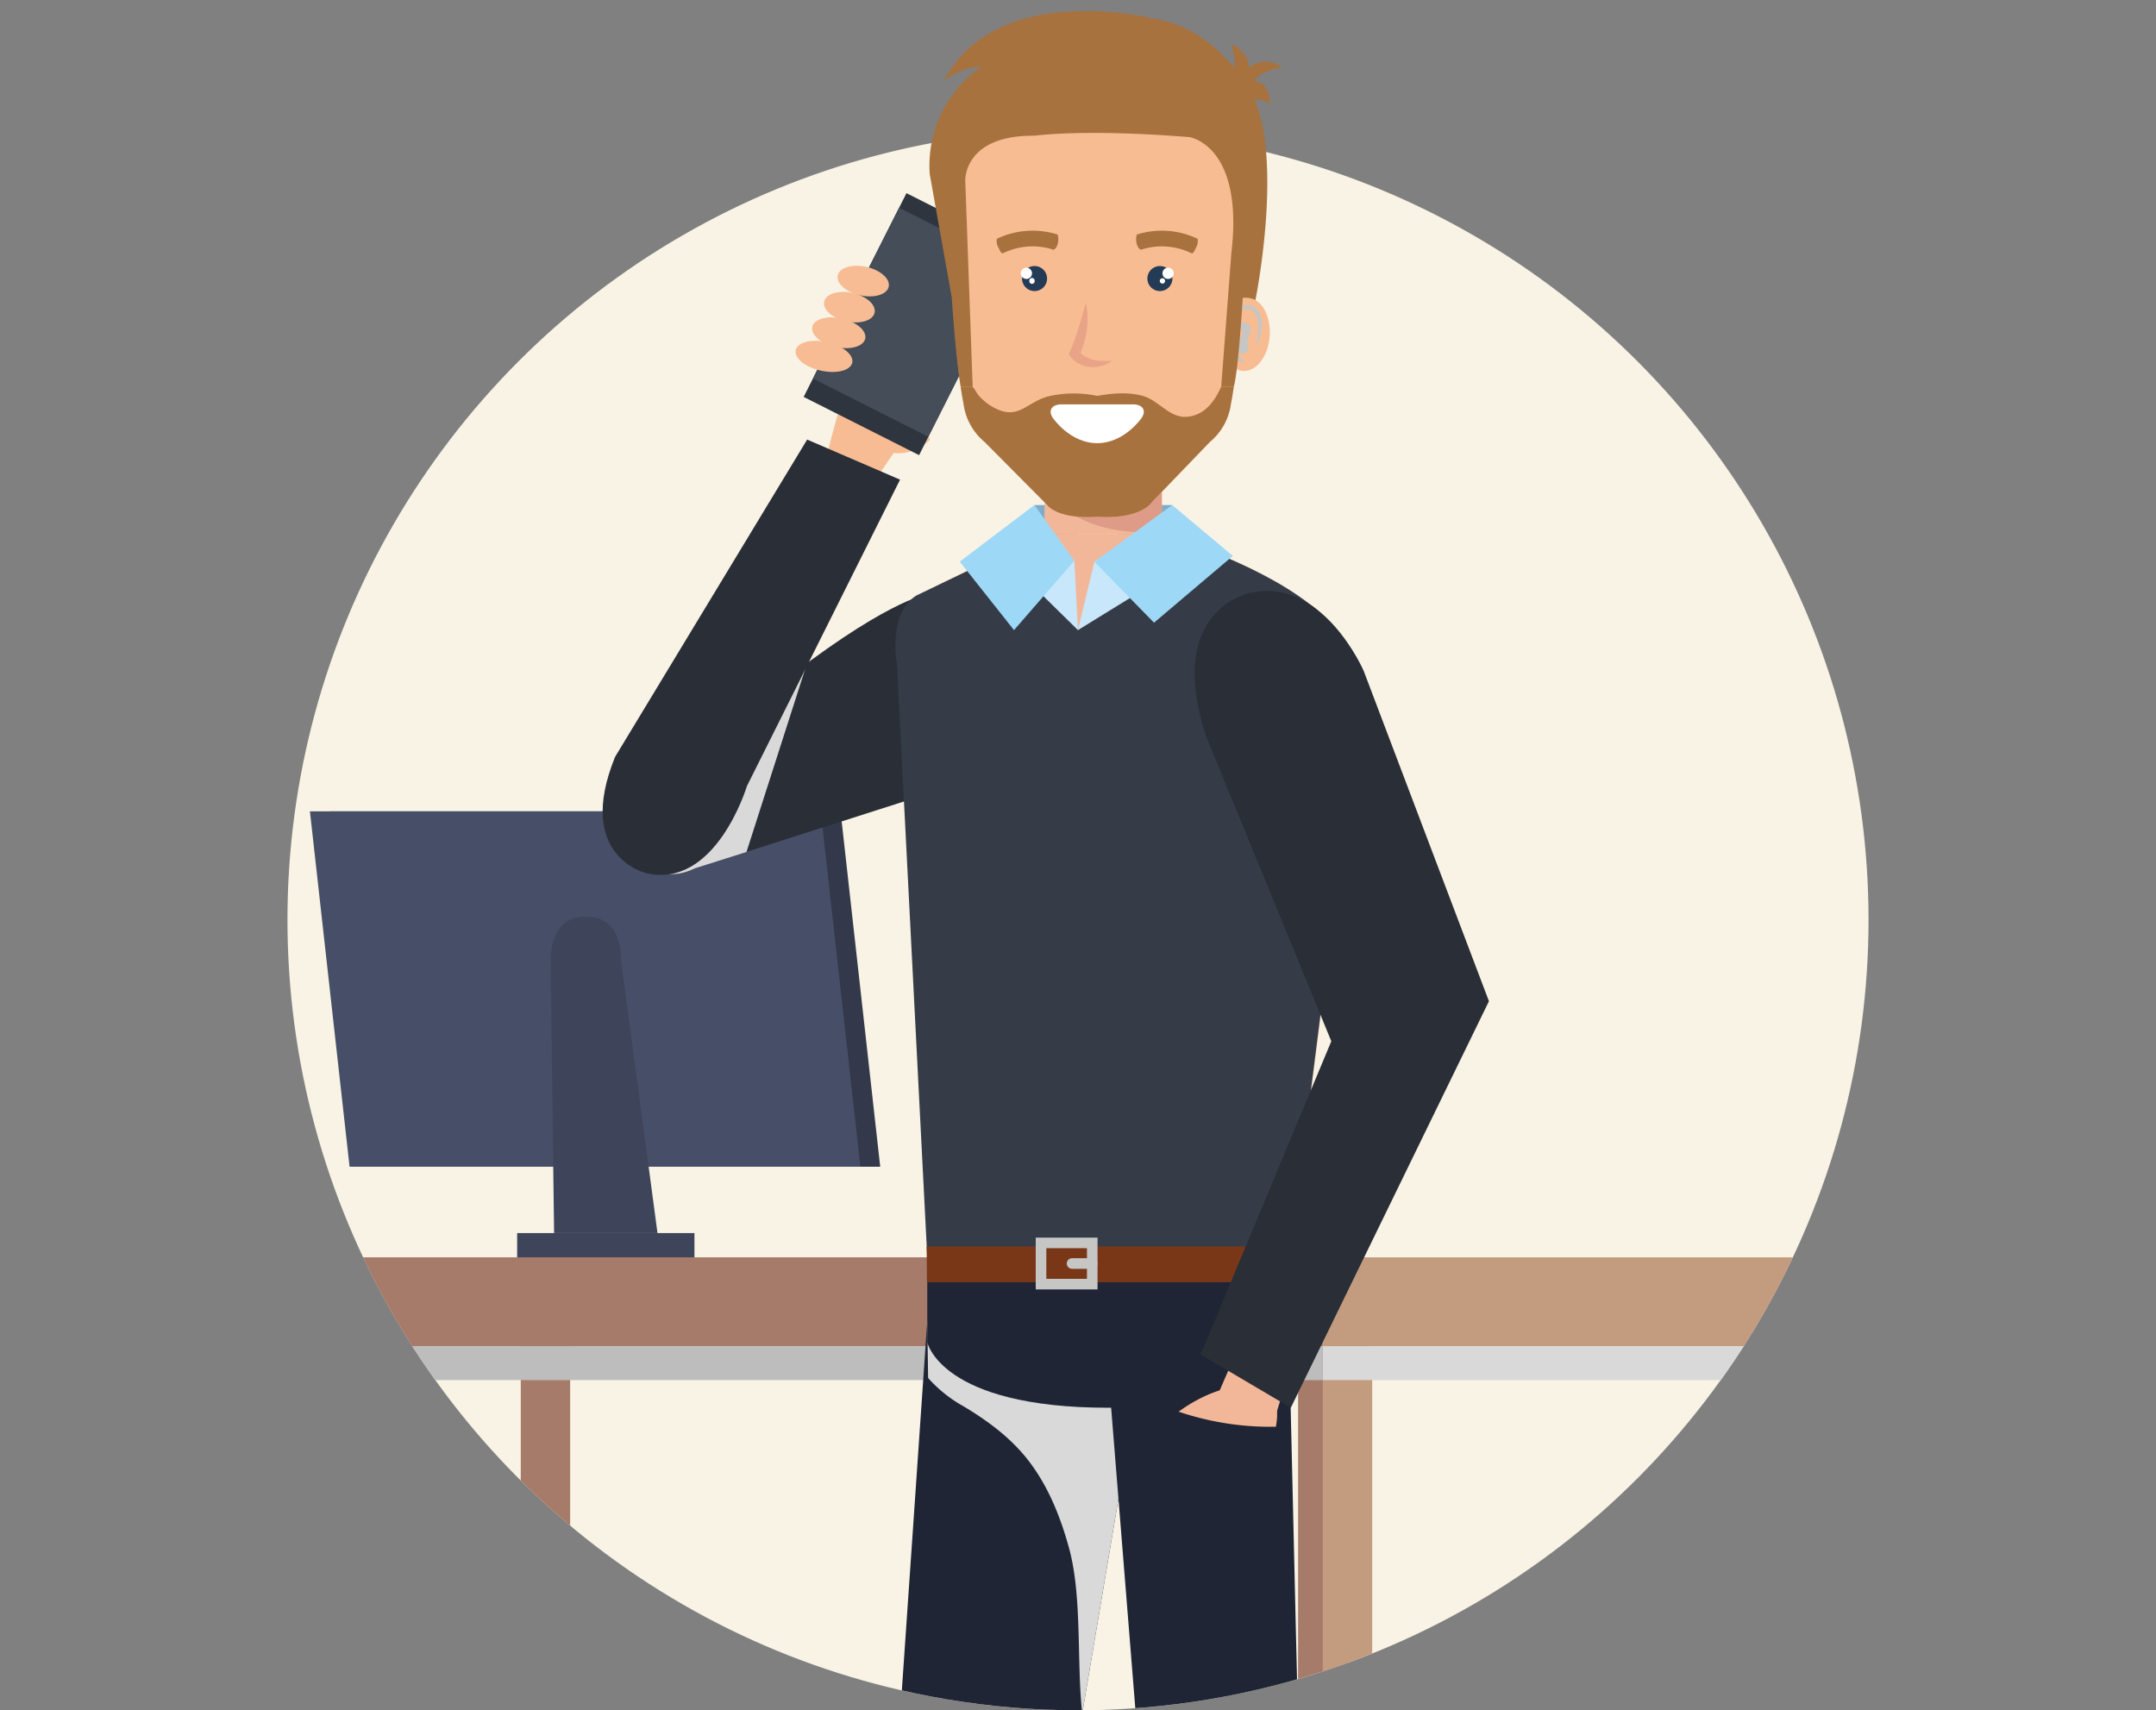 <?xml version="1.0" encoding="UTF-8"?> <svg xmlns="http://www.w3.org/2000/svg" xmlns:xlink="http://www.w3.org/1999/xlink" width="486" height="385.562" viewBox="0 0 486 385.562"><rect x="0" y="0" width="486" height="385.562" fill="#808080" stroke="none"/><defs><clipPath id="clip-path"><path id="Path_8716" data-name="Path 8716" d="M486,48.245H0V297.724H69.808a178.253,178.253,0,0,0,346.384,0H486Z" fill="none"></path></clipPath></defs><g id="PG-1" transform="translate(0 -48.245)" style="isolation: isolate"><g id="Calque_1" data-name="Calque 1"><g id="Group_5340" data-name="Group 5340"><circle id="Ellipse_50" data-name="Ellipse 50" cx="178.201" cy="178.201" r="178.201" transform="translate(64.799 77.405)" fill="#f8f3e4"></circle><g id="Group_5339" data-name="Group 5339" clip-path="url(#clip-path)"><g id="Group_5338" data-name="Group 5338"><g id="Group_5315" data-name="Group 5315"><g id="Group_5314" data-name="Group 5314"><path id="Path_8665" data-name="Path 8665" d="M83.273,311.274H198.416l-8.942-80.12H74.334Z" fill="#33394b"></path><path id="Path_8666" data-name="Path 8666" d="M78.8,311.274H193.944L185,231.154H69.863Z" fill="#474f68"></path></g><path id="Path_8667" data-name="Path 8667" d="M124.109,265.083c0-10.458,6.819-10.261,7.973-10.151,1.157-.109,7.976-.307,7.976,10.151l8.153,61.139H124.9l-.79-61.139Z" fill="#3e455b"></path><rect id="Rectangle_853" data-name="Rectangle 853" width="39.961" height="7.147" transform="translate(116.576 326.221)" fill="#3e455b"></rect></g><g id="Group_5317" data-name="Group 5317"><g id="Group_5316" data-name="Group 5316"><rect id="Rectangle_854" data-name="Rectangle 854" width="118.116" height="20.02" transform="translate(298.176 331.695)" fill="#c39c80"></rect><rect id="Rectangle_855" data-name="Rectangle 855" width="256.474" height="20.014" transform="translate(41.702 331.698)" fill="#a67b69"></rect></g><rect id="Rectangle_856" data-name="Rectangle 856" width="11.135" height="192.304" transform="translate(405.157 351.712)" fill="#c39c80"></rect><rect id="Rectangle_857" data-name="Rectangle 857" width="11.135" height="192.304" transform="translate(292.611 351.712)" fill="#a67b69"></rect><rect id="Rectangle_858" data-name="Rectangle 858" width="11.135" height="192.304" transform="translate(41.702 351.712)" fill="#a67b69"></rect><rect id="Rectangle_859" data-name="Rectangle 859" width="11.132" height="192.304" transform="translate(117.39 351.712)" fill="#a67b69"></rect><rect id="Rectangle_860" data-name="Rectangle 860" width="11.139" height="192.304" transform="translate(298.176 351.712)" fill="#c39c80"></rect><rect id="Rectangle_861" data-name="Rectangle 861" width="118.116" height="7.658" transform="translate(298.176 351.712)" fill="#d9d9d9"></rect><rect id="Rectangle_862" data-name="Rectangle 862" width="256.474" height="7.658" transform="translate(41.702 351.712)" fill="#bdbdbd"></rect></g><g id="Group_5337" data-name="Group 5337"><g id="Group_5320" data-name="Group 5320"><path id="Path_8668" data-name="Path 8668" d="M209.551,147.455s-3.423,3.52-8.1,2.9l-3.876,5.662-11.1-5.416s5.3-22.389,10.911-31.14l1.364-1.513,5.887,10.179,1.382,6.467,2.612,8.551.92,4.307Z" fill="#f7bc93"></path><g id="Group_5318" data-name="Group 5318"><rect id="Rectangle_863" data-name="Rectangle 863" width="51.449" height="29.142" transform="translate(181.159 137.724) rotate(-63.23)" fill="#2f353e"></rect><rect id="Rectangle_864" data-name="Rectangle 864" width="43.12" height="29.142" transform="translate(183.247 133.578) rotate(-63.23)" fill="#444d58"></rect></g><g id="Group_5319" data-name="Group 5319"><path id="Path_8669" data-name="Path 8669" d="M188.835,110.328c-.395,1.771,1.856,3.779,5.03,4.486s6.066-.149,6.464-1.92-1.859-3.782-5.033-4.489-6.066.155-6.461,1.926Z" fill="#f7bc93"></path><path id="Path_8670" data-name="Path 8670" d="M185.78,116.218c-.395,1.771,1.829,3.776,4.966,4.474s6-.164,6.4-1.935-1.829-3.773-4.966-4.474-6,.167-6.4,1.938Z" fill="#f7bc93"></path><path id="Path_8671" data-name="Path 8671" d="M183.1,121.928c-.395,1.771,1.956,3.8,5.252,4.541s6.291-.1,6.686-1.874-1.959-3.8-5.255-4.538-6.291.1-6.686,1.871Z" fill="#f7bc93"></path><path id="Path_8672" data-name="Path 8672" d="M179.355,127.171c-.392,1.771,2.138,3.842,5.662,4.626s6.695-.012,7.093-1.783-2.141-3.842-5.662-4.629-6.695.012-7.093,1.783Z" fill="#f7bc93"></path></g><path id="Path_8673" data-name="Path 8673" d="M156.607,244.008l47.224-15.1s12.287-37.048,5.893-46.835c0,0-8,.519-31.028,18.1l-30.548,21.5s-12.53,5.5-5.325,18.231c0,0,4.568,8.6,13.784,4.1Z" fill="#292e37"></path><path id="Path_8674" data-name="Path 8674" d="M168.259,240.318l-11.652,3.691c-9.219,4.5-13.784-4.1-13.784-4.1-7.208-12.733,5.325-18.231,5.325-18.231l33.738-23.8-13.62,42.446Z" fill="#d9d9d9" style="mix-blend-mode: multiply;isolation: isolate"></path><path id="Path_8675" data-name="Path 8675" d="M138.653,218.87l43.293-71.527,20.941,9.034-34.524,69.1s-7.041,23.392-22.806,19.574C145.557,245.053,129.54,241.247,138.653,218.87Z" fill="#292e37"></path></g><path id="Path_8676" data-name="Path 8676" d="M233.174,162.1h9.814v9.437h-13.21Z" fill="#80adc5"></path><path id="Path_8677" data-name="Path 8677" d="M254.169,162.1h10.063v9.437h-13.21Z" fill="#80adc5"></path><path id="Path_8678" data-name="Path 8678" d="M209.02,346.056l-9.978,145.016-.93,149.849H222L233.69,495.343l25.226-149.506Z" fill="#1f2535"></path><g id="Group_5321" data-name="Group 5321" style="mix-blend-mode: multiply;isolation: isolate"><path id="Path_8679" data-name="Path 8679" d="M217.142,365.244c5.428,3.25,10.543,7.008,14.483,12.007,4.587,5.832,7.384,12.836,9.337,19.92,3.038,11,1.7,26.007,2.995,37.307l14.957-88.64-49.9.219.2,12.833a30.36,30.36,0,0,0,7.925,6.354Z" fill="#d9d9d9"></path></g><path id="Path_8680" data-name="Path 8680" d="M223.025,346.056c.2.246.4.5.6.744,1.622,2,3.262,3.991,4.875,6.008a.3.3,0,0,1,.486.188c.024.267.21.489.261.759.155.2.316.407.471.607a33.938,33.938,0,0,0,4.459,3.3,24.673,24.673,0,0,0,12.238,3.35c1.133.052,2.263.088,3.4.143l.8-15.1h-27.59Z" fill="#0086a0"></path><path id="Path_8681" data-name="Path 8681" d="M249.837,331.625H209.023V350.81s2.949,14.78,40.815,14.793c40.815.015,40.815-14.793,40.815-14.793V331.625Z" fill="#1f2535"></path><path id="Path_8682" data-name="Path 8682" d="M290.482,346.056l6.883,294.3h-24.8l-23.668-294.3Z" fill="#1f2535"></path><path id="Path_8683" data-name="Path 8683" d="M261.9,168.606s20.792,6.057,33.279,15.8c0,0,11.491,6.986,9.914,28.142s-14.13,117.5-14.13,117.5h-79.7l-7.636-126.84s-1.783-17.429,8.453-23.367l23.361-11.233" fill="#f2b798"></path><rect id="Rectangle_865" data-name="Rectangle 865" width="26.457" height="25.46" transform="translate(235.446 143.145)" fill="#f2b798"></rect><path id="Path_8684" data-name="Path 8684" d="M253.47,167.971a30.076,30.076,0,0,1-18.025-8.511V148.516H261.9v19.7a48.284,48.284,0,0,1-8.435-.246Z" fill="#de9b87"></path><path id="Path_8685" data-name="Path 8685" d="M261.9,168.606s20.792,6.057,33.279,15.8c0,0,11.491,6.986,9.914,28.142s-14.446,119.076-14.446,119.076H209.02l-6.84-133.759s-2.117-11.306,4.38-15.37l28.887-13.887,7.542,21.688,18.918-21.688Z" fill="#363c47"></path><g id="Group_5322" data-name="Group 5322"><path id="Path_8686" data-name="Path 8686" d="M242.988,190.293l-.808-15.652-6.734-6.036-10.7,3.76Z" fill="#c8e7fa"></path><path id="Path_8687" data-name="Path 8687" d="M233.174,162.1l-16.831,12.754,12.232,15.443,13.6-15.652Z" fill="#9ed8f7"></path></g><g id="Group_5323" data-name="Group 5323"><path id="Path_8688" data-name="Path 8688" d="M242.988,190.293l3.715-15.406L262.115,164.8l8.833,8.25Z" fill="#c8e7fa"></path><path id="Path_8689" data-name="Path 8689" d="M264.232,162.1,277.9,173.569l-17.763,15.048L246.7,174.887Z" fill="#9ed8f7"></path></g><g id="Group_5325" data-name="Group 5325"><path id="Path_8690" data-name="Path 8690" d="M290.652,337.3c-.125-3.821.046-6.464,0-8.028h-81.77l.07,8.028Z" fill="#7a3718"></path><g id="Group_5324" data-name="Group 5324"><path id="Path_8691" data-name="Path 8691" d="M247.407,338.927H233.471V327.245h13.936Zm-11.549-2.387h9.164v-6.907h-9.164Z" fill="#c6c6c5"></path><path id="Path_8692" data-name="Path 8692" d="M246.217,334.28H241.7a1.194,1.194,0,1,1,0-2.387h4.514a1.194,1.194,0,0,1,0,2.387Z" fill="#c6c6c5"></path></g></g><g id="Group_5327" data-name="Group 5327"><path id="Path_8693" data-name="Path 8693" d="M308.446,233.878l18.826,39.794.2.431a9.256,9.256,0,0,1,.125,7.594l-39.721,81.949a6.06,6.06,0,0,1-11.348-4.2l31.514-84.992.331,8.019-18.82-39.788a10.327,10.327,0,0,1,5.012-13.778,10.47,10.47,0,0,1,13.881,4.972Z" fill="#f2b798"></path><g id="Group_5326" data-name="Group 5326"><path id="Path_8694" data-name="Path 8694" d="M285.975,372.464l4.994-16.19-12.287-3.22-6.47,14.923Z" fill="#f2b798"></path><path id="Path_8695" data-name="Path 8695" d="M276.522,376.951s-4.058,13.341-5.255,17.475c0,0,.125,1.625,1.415,1.655,0,0,.929-.024,1.54-1.458a162.264,162.264,0,0,0,6.245-16.888l-1.838,12.229a1.037,1.037,0,0,0,1.063.9,1.39,1.39,0,0,0,1.422-1.16l4.45-12.809s4.307-10.634,1.191-13.134c-7.023-7.609-20.345,2.217-20.345,2.217-1.631,1.13-3.311,2.181-4.957,3.262-.431.295-.872.583-1.3.866-1.99,1.254-1.361,2.694-1.361,2.694.793,1.616,2.7.8,2.7.8l9.283-4.4-9,21.958s-1.093,3.074.75,3.493c0,0,1.054.541,2.29-2.536l8.778-17.693s-6.67,17.958-8.2,21.955c0,0-.17,1.95,1.953,1.412,0,0,1.224-.395,1.971-3.265,0,0,6.941-15.938,7.2-17.563" fill="#f2b798"></path></g></g><path id="Path_8696" data-name="Path 8696" d="M300.1,282.977l-28.085-68.392c-9.778-28.987,9.805-32.7,9.805-32.7,16.324-3.7,25.564,17.569,25.564,17.569l28.249,74.5-44.663,91.647-20.333-12L300.1,282.983Z" fill="#292e37"></path><path id="Path_8697" data-name="Path 8697" d="M255.2,361.863a64.5,64.5,0,0,0,33.367,7.992v36.629H255.2V361.86Z" fill="#1f2535"></path><g id="Group_5336" data-name="Group 5336"><g id="Group_5330" data-name="Group 5330"><path id="Path_8698" data-name="Path 8698" d="M275.276,123.3c-.3,4.562,1.92,8.4,4.945,8.572s5.707-3.378,6-7.94-1.92-8.4-4.951-8.572-5.707,3.378-6,7.94Z" fill="#f8bc93"></path><g id="Group_5328" data-name="Group 5328" style="mix-blend-mode: multiply;isolation: isolate"><path id="Path_8699" data-name="Path 8699" d="M278.846,121.7s.012-.255.067-.674a6.516,6.516,0,0,1,.477-1.677c.289-.629.784-1.37,1.531-1.473a2.077,2.077,0,0,1,.58.012c.036.015.243.055.307.088a2.409,2.409,0,0,1,.231.118,2.491,2.491,0,0,1,.854.908,5.033,5.033,0,0,1,.529,1.242,4.855,4.855,0,0,1,.207,1.285c-.024.459.015.917-.036,1.318s-.085.8-.115,1.148c-.07.358-.115.693-.155.99s-.118.55-.161.759c-.091.425-.131.674-.131.674s.118-.219.313-.617c.085-.2.225-.437.328-.723s.231-.614.355-.969.2-.778.3-1.209a11.706,11.706,0,0,0,.167-1.33,4.788,4.788,0,0,0-.146-1.543,5.541,5.541,0,0,0-.6-1.482,3.367,3.367,0,0,0-1.221-1.224,2.536,2.536,0,0,0-.456-.2,3.7,3.7,0,0,0-.425-.088,2.968,2.968,0,0,0-.9.043,2.24,2.24,0,0,0-1.34.914,3.7,3.7,0,0,0-.541,1.188,5.461,5.461,0,0,0-.134,1.835,3.4,3.4,0,0,0,.121.68Z" fill="#c6c6c5"></path></g><path id="Path_8700" data-name="Path 8700" d="M278.846,121.7s-.34-.453,1.592-.735c0,0,2.223.121,1.267,2.457a5.982,5.982,0,0,0-.434,1.558c-.091.765.4,1.747-.018,2.46a1.55,1.55,0,0,1-2.585-.4c-.185-.744.635-2.117,1.021-2.694a1.728,1.728,0,0,0-.841-2.652Z" fill="#c6c6c5" style="mix-blend-mode: multiply;isolation: isolate"></path><g id="Group_5329" data-name="Group 5329" style="mix-blend-mode: multiply;isolation: isolate"><path id="Path_8701" data-name="Path 8701" d="M278.654,126.949a.612.612,0,0,0-.134.137,1.31,1.31,0,0,0-.225.44.954.954,0,0,0-.058.328.975.975,0,0,0,.018.374c.033.125.058.264.106.395a2.95,2.95,0,0,0,.216.358,1.618,1.618,0,0,0,.267.319,2.688,2.688,0,0,0,.322.234,1.4,1.4,0,0,0,.644.273,2.291,2.291,0,0,0,.686.07,3.622,3.622,0,0,0-.386-.516,1.924,1.924,0,0,0-.191-.194c-.061-.079-.109-.167-.176-.24a2.244,2.244,0,0,0-.2-.219,1.308,1.308,0,0,1-.161-.237,2.994,2.994,0,0,1-.307-.474,1.982,1.982,0,0,1-.122-.24c-.027-.082-.085-.161-.106-.237a6.034,6.034,0,0,1-.2-.574Z" fill="#c6c6c5"></path></g></g><path id="Path_8702" data-name="Path 8702" d="M280.264,89.877a25.216,25.216,0,0,0-5.972-13.526,33.806,33.806,0,0,0-9.167-6.695,41.165,41.165,0,0,0-35.581,0,33.775,33.775,0,0,0-9.161,6.695,25.157,25.157,0,0,0-5.969,13.526s-.234,34.385,2.807,49.46a13.4,13.4,0,0,0,4.714,8.517L236,162.017s2.081,3.338,11.336,2.725c10.06.614,12.366-3.347,12.366-3.347l13.04-13.541a13.4,13.4,0,0,0,4.714-8.517c3.037-15.078,2.807-49.46,2.807-49.46Z" fill="#f8bc93"></path><path id="Path_8703" data-name="Path 8703" d="M275.276,135.4c-1.488,3.435-3.891,6.585-7.87,6.81-3.815.216-6.221-3.7-9.726-4.69-3.4-.966-6.925-.617-10.349-.027a25.624,25.624,0,0,0-11.2.146c-4.772,1.355-6.64,5.431-12.05,2.512a12.1,12.1,0,0,1-3.721-3.053,13.022,13.022,0,0,0-1.109-1.668l-.38-.03h-2.318c.2,1.409.419,2.743.662,3.937a13.4,13.4,0,0,0,4.714,8.517L236,162.017s2.081,3.338,11.336,2.725c10.06.614,12.366-3.347,12.366-3.347l13.04-13.541a13.4,13.4,0,0,0,4.714-8.517c.24-1.194.456-2.527.659-3.937h-2.837Z" fill="#a8723e"></path><g id="Group_5335" data-name="Group 5335"><g id="Group_5332" data-name="Group 5332"><g id="Group_5331" data-name="Group 5331"><path id="Path_8704" data-name="Path 8704" d="M230.388,111.081a2.821,2.821,0,1,0,2.776-2.861,2.822,2.822,0,0,0-2.776,2.861Z" fill="#243b56"></path><path id="Path_8705" data-name="Path 8705" d="M230.091,109.879a1.271,1.271,0,1,0,1.251-1.291,1.27,1.27,0,0,0-1.251,1.291Z" fill="#fff"></path><path id="Path_8706" data-name="Path 8706" d="M232.035,111.58a.6.6,0,1,0,1.194-.018.6.6,0,1,0-1.194.018Z" fill="#fff"></path></g><path id="Path_8707" data-name="Path 8707" d="M238.164,103.9a3.721,3.721,0,0,0,.243-2.785,18.676,18.676,0,0,0-13.7.963,2.912,2.912,0,0,0,.14,1.555l.683,1.37a1.476,1.476,0,0,0,.471.38,15.179,15.179,0,0,1,11.485-.835,1.439,1.439,0,0,0,.674-.644Z" fill="#a8723e"></path></g><g id="Group_5334" data-name="Group 5334"><g id="Group_5333" data-name="Group 5333"><path id="Path_8708" data-name="Path 8708" d="M264.284,111.081a2.821,2.821,0,1,1-2.776-2.861,2.822,2.822,0,0,1,2.776,2.861Z" fill="#243b56"></path><path id="Path_8709" data-name="Path 8709" d="M264.581,109.879a1.27,1.27,0,1,1-1.251-1.291A1.268,1.268,0,0,1,264.581,109.879Z" fill="#fff"></path><path id="Path_8710" data-name="Path 8710" d="M262.637,111.58a.6.6,0,1,1-.589-.607A.6.6,0,0,1,262.637,111.58Z" fill="#fff"></path></g><path id="Path_8711" data-name="Path 8711" d="M256.508,103.9a3.721,3.721,0,0,1-.243-2.785,18.683,18.683,0,0,1,13.7.963,2.915,2.915,0,0,1-.143,1.555l-.68,1.37a1.486,1.486,0,0,1-.474.38,15.179,15.179,0,0,0-11.485-.835,1.459,1.459,0,0,1-.677-.644Z" fill="#a8723e"></path></g></g><path id="Path_8712" data-name="Path 8712" d="M239.3,139.4c-2.236,0-3.116,1.388-1.959,3.086,0,0,3.867,5.665,9.993,5.665s9.99-5.665,9.99-5.665c1.16-1.7.279-3.086-1.959-3.086H239.3Z" fill="#fff"></path><path id="Path_8713" data-name="Path 8713" d="M221.327,63.174a27.222,27.222,0,0,0-11.758,24.254l5,28.06-.024-.064s.926,14.018,2.014,19.975l2.7.03-1.671-46.486s-.41-10.267,15.646-10.106c0,0,11.066-1.595,34.867.319,0,0,12.363,1.75,9.462,26.226l-2.281,30.02h2.837c1.027-3.414,2.017-19.975,2.017-19.975a5.139,5.139,0,0,1,2.861.462s5.765-28.458.368-43.731a23.43,23.43,0,0,0-2.448-4.887c-4.772-7.445-12.12-13.578-21.065-14.869,0,0-35.2-8.845-47.115,14.137a15.385,15.385,0,0,1,8.6-3.359Z" fill="#a8723e"></path><path id="Path_8714" data-name="Path 8714" d="M282.664,66.424c1.835-2.415,6.288-2.959,6.288-2.959a5.7,5.7,0,0,0-7.333.039,6.018,6.018,0,0,0-4.174-5.237s2.108,4.951-.419,7.032l2.424,5.96s5.313-1.646,6.737.647c0,0,.6-4.8-3.52-5.483Z" fill="#a8723e"></path><path id="Path_8715" data-name="Path 8715" d="M250.7,129.577c-.334.219-.671.437-1.018.626a10.025,10.025,0,0,1-1.145.465,6.3,6.3,0,0,1-1.221.273,5.593,5.593,0,0,1-1.279.073,8.088,8.088,0,0,1-1.309-.185,6.331,6.331,0,0,1-1.264-.465,5.852,5.852,0,0,1-1.686-1.179,3.684,3.684,0,0,1-.51-.6l-.368-.507.295-.635c.173-.38.355-.844.532-1.273l.5-1.337.483-1.346.434-1.37c.161-.453.282-.917.425-1.382s.286-.933.4-1.4c.14-.468.261-.945.386-1.425s.243-.969.395-1.464a13.8,13.8,0,0,1,.419,3.028,18.392,18.392,0,0,1-.164,3.059,22.209,22.209,0,0,1-.638,3c-.137.492-.3.981-.483,1.464a15.36,15.36,0,0,1-.623,1.461l-.073-1.148c.027.036.14.188.234.292s.213.216.322.322a6.086,6.086,0,0,0,.741.583,4.3,4.3,0,0,0,.854.447,5.9,5.9,0,0,0,.939.352c.331.07.671.164,1.024.207.352.076.711.061,1.084.1s.732-.009,1.121.009c.392-.03.79-.049,1.191-.058Z" fill="#e9a487"></path></g></g></g></g></g></g></g></svg> 